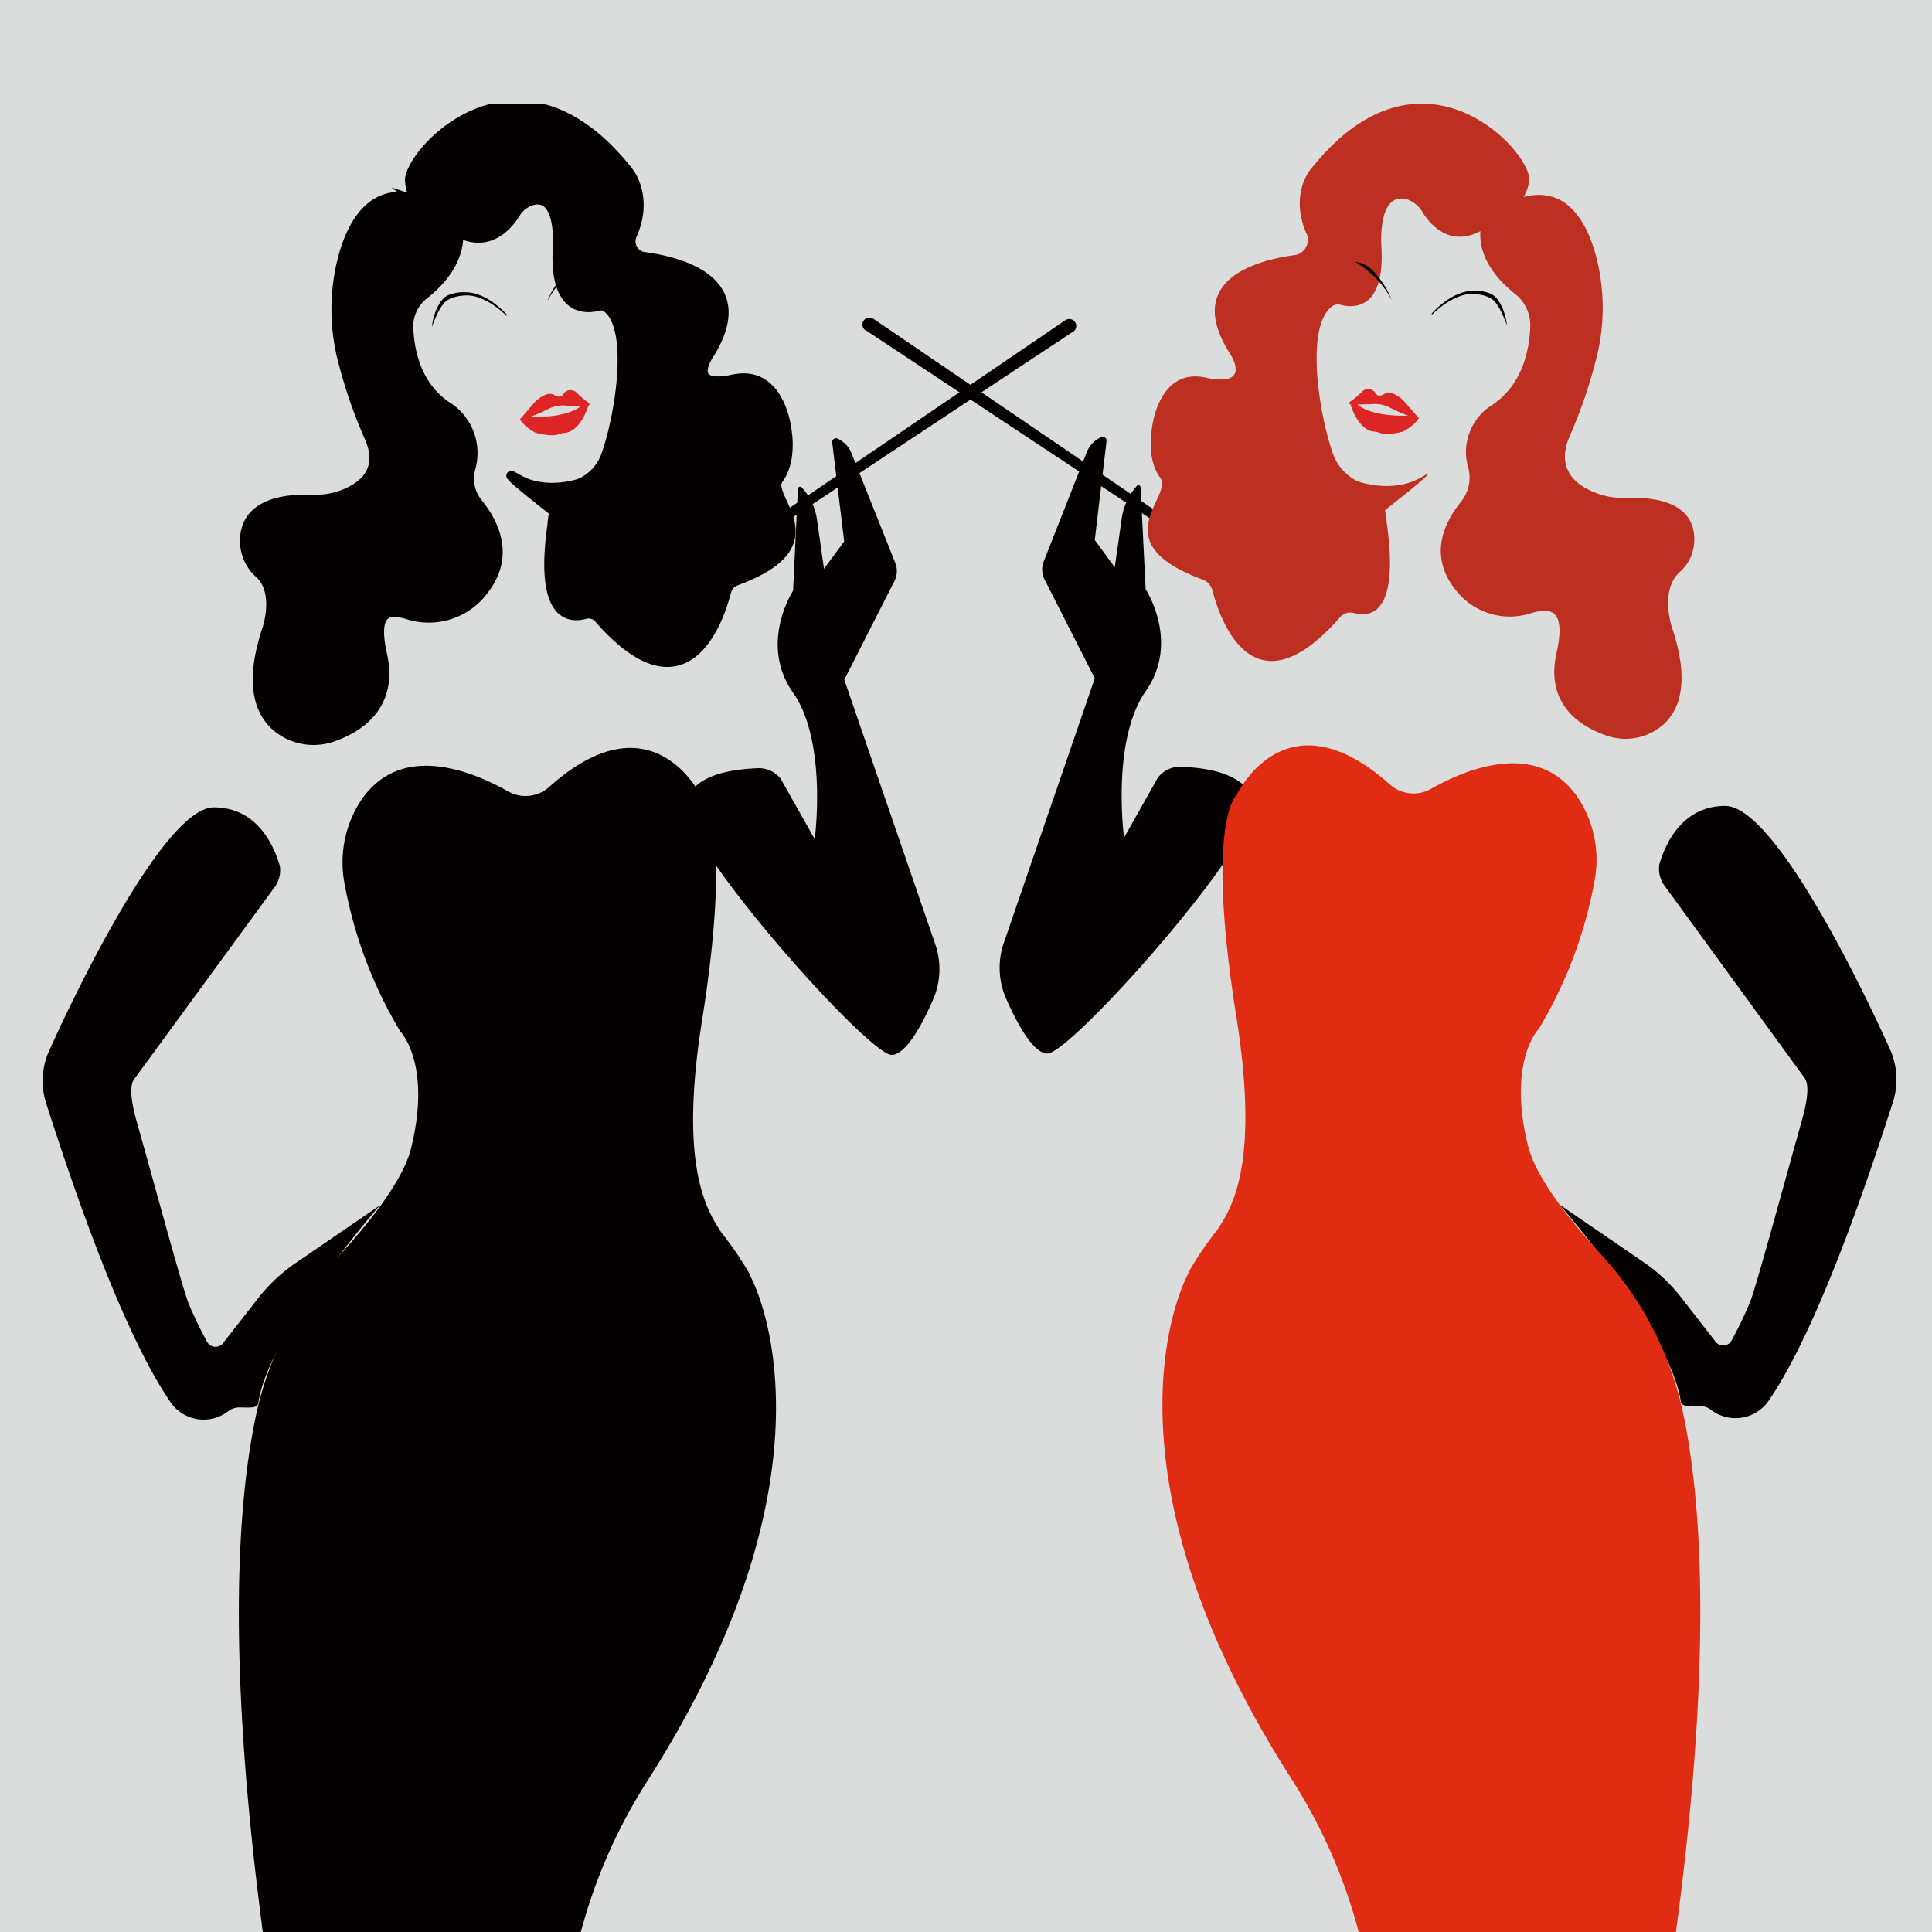 <svg id="レイヤー_1" data-name="レイヤー 1" xmlns="http://www.w3.org/2000/svg" xmlns:xlink="http://www.w3.org/1999/xlink" viewBox="0 0 200 200"><defs><style>.cls-1,.cls-7{fill:none;}.cls-2{fill:#dbdcdc;}.cls-3{fill:#040000;}.cls-4{fill:#fff;}.cls-5{fill:#dd2525;}.cls-6{clip-path:url(#clip-path);}.cls-7{stroke:#040000;stroke-miterlimit:10;stroke-width:0.96px;}.cls-8{clip-path:url(#clip-path-2);}.cls-9{fill:#bd2f20;}.cls-10{fill:#df2c13;}</style><clipPath id="clip-path"><rect class="cls-1" x="4.38" y="10.73" width="174.53" height="340.44"/></clipPath><clipPath id="clip-path-2"><rect class="cls-1" x="21.95" y="10.73" width="174.38" height="340.13"/></clipPath></defs><title>fabulous</title><rect class="cls-2" width="200" height="200"/><path class="cls-3" d="M52.53,32.64a9.42,9.42,0,0,0-1.42-1.28,6.16,6.16,0,0,0-1.67-.89,4,4,0,0,0-.93-.2,5.89,5.89,0,0,0-.94,0,3.89,3.89,0,0,0-.94.2,1.86,1.86,0,0,0-.87.58l0,0a3.52,3.52,0,0,0-.42.65,5.76,5.76,0,0,0-.3.69,6.38,6.38,0,0,0-.33,1.47h0c.08-.23.16-.47.26-.69s.19-.45.29-.66.22-.42.34-.62a4.81,4.81,0,0,1,.4-.55l0,0a1.43,1.43,0,0,1,.3-.25,2.48,2.48,0,0,1,.38-.2,3.64,3.64,0,0,1,.85-.24,5,5,0,0,1,.89-.07,3.75,3.75,0,0,1,.88.14,6.39,6.39,0,0,1,1.65.78,9.21,9.21,0,0,1,1.47,1.18l0,0Z"/><path class="cls-3" d="M80.85,80.66a2.88,2.88,0,0,0-2.24-1.14C76.27,79.6,71.88,80,71,83c-1.13,3.77,18.85,26.2,21.3,26.2,1.48,0,3.17-3.16,4.27-5.67a7.91,7.91,0,0,0,.25-5.77l-9.42-27.4,5.19-10.2a2.3,2.3,0,0,0,.09-1.89L88.18,47A2.83,2.83,0,0,0,86.7,45.4h0a.4.4,0,0,0-.55.41l1.24,10.24L85.3,58.88l-.72-5.06a6.33,6.33,0,0,0-1.34-3.09L83,50.48a.22.22,0,0,0-.4.13L82.1,61.15s-3.58,5.47,0,10.56,2.24,15.16,2.24,15.16l-3.49-6.2Z"/><path class="cls-3" d="M111.09,34.33l-30.21,20-.7-.69,30.1-20.49a.72.72,0,0,1,.95.12h0a.72.72,0,0,1-.14,1.08Z"/><path class="cls-4" d="M70.93,126.12a27,27,0,0,0-5.74-3.64c-.52-.24-1-.49-1.56-.71L62,121.13c-1.08-.37-2.16-.74-3.27-1-.55-.14-1.11-.29-1.67-.39s-1.12-.23-1.68-.32l-1.7-.2c-.28,0-.57-.08-.85-.09l-.86,0a27,27,0,0,0-6.79.51,65.63,65.63,0,0,1,6.7.47c1.11.11,2.2.34,3.29.52s2.17.44,3.24.75a55.09,55.09,0,0,1,6.34,2,64.46,64.46,0,0,1,6.14,2.74Z"/><path class="cls-4" d="M69.19,110.3a27.2,27.2,0,0,0-6.35.11,37.3,37.3,0,0,0-6.24,1.31,38.39,38.39,0,0,0-5.93,2.33c-1,.44-1.88,1-2.8,1.51-.46.26-.89.57-1.34.86l-1.31.89c.95-.47,1.85-1,2.8-1.48s1.88-.94,2.86-1.34c.48-.2,1-.42,1.45-.62l1.47-.56c.49-.2,1-.35,1.48-.52s1-.35,1.5-.48l1.51-.44,1.53-.37q1.53-.36,3.09-.62a39.91,39.91,0,0,1,6.28-.59Z"/><path class="cls-4" d="M64.57,102a33.13,33.13,0,0,0-5.44,1.56A35.83,35.83,0,0,0,54,106c-.82.48-1.62,1-2.4,1.54a24.27,24.27,0,0,0-2.21,1.8,19.28,19.28,0,0,0-1.94,2.09,15.52,15.52,0,0,0-1.52,2.39,19.75,19.75,0,0,1,1.76-2.19,24.42,24.42,0,0,1,2-1.92,32.24,32.24,0,0,1,4.6-3.16,50,50,0,0,1,5-2.5c1.72-.74,3.47-1.43,5.26-2Z"/><path class="cls-4" d="M63.8,153.15a46.77,46.77,0,0,0-3.35-7.42c-.35-.62-.69-1.25-1.06-1.87L58.27,142c-.79-1.23-1.6-2.47-2.47-3.69-.43-.61-.87-1.22-1.33-1.81s-.91-1.2-1.38-1.8L51.63,133c-.25-.29-.48-.59-.74-.87l-.77-.85a65,65,0,0,0-6.53-6.32c2,2.25,4.07,4.43,5.93,6.73,1,1.13,1.84,2.3,2.76,3.45s1.77,2.33,2.58,3.52c1.69,2.36,3.27,4.76,4.76,7.18s2.89,4.86,4.19,7.34Z"/><path class="cls-4" d="M70.64,143.43a65.84,65.84,0,0,0-5.91-6.1c-2.08-1.91-4.24-3.72-6.45-5.38a80.33,80.33,0,0,0-6.71-4.56c-1.13-.72-2.26-1.31-3.39-1.94-.56-.32-1.13-.58-1.69-.86l-1.69-.82c1.13.68,2.25,1.27,3.37,2s2.24,1.35,3.35,2.09c.56.37,1.11.72,1.67,1.09l1.66,1.14c.55.37,1.1.78,1.65,1.17s1.1.78,1.64,1.21l1.63,1.24L61.36,135q1.6,1.3,3.18,2.68c2.09,1.84,4.15,3.74,6.11,5.78Z"/><path class="cls-4" d="M70.81,134.74c-1.9-1.62-3.86-3.1-5.85-4.48s-4-2.64-6-3.76c-1-.55-2-1.07-3-1.54s-2-.89-3-1.23a23.14,23.14,0,0,0-2.9-.82,13.47,13.47,0,0,0-2.68-.26,20.91,20.91,0,0,1,2.79.59c1,.27,1.92.61,2.9,1a53.63,53.63,0,0,1,5.93,2.85c2,1.09,4,2.31,6,3.59s4,2.63,5.92,4.07Z"/><path class="cls-5" d="M60.86,42a.16.16,0,0,0,.11-.28,7.72,7.72,0,0,1-1.2-1,.94.94,0,0,0-1-.29.92.92,0,0,0-.48.4c-.11.18-.37.39-.9.06-.82-.5-2,.71-2,.71l-1.47,1.7a.1.1,0,0,0,.11.17,21.21,21.21,0,0,0,2.82-1.18A3.36,3.36,0,0,1,58.7,42Z"/><g class="cls-6"><path class="cls-5" d="M54.32,43.13s4.28.38,6-1.25l.57.17c-.79,2.37-2,2.75-2.44,2.76a2.28,2.28,0,0,0-.65.15,1.71,1.71,0,0,1-.68.1,7.38,7.38,0,0,1-1.67-.26,4.54,4.54,0,0,1-1.64-1.38l.46-.29Z"/><path class="cls-3" d="M43.15,20.78a3.66,3.66,0,0,1-.74-2.28c.44-3.32,11.52-14.89,22.66-.75,0,0,2.13,2.54.41,6.52a1.61,1.61,0,0,0,1.06,2.28c4,.52,11.67,2.51,6.88,10.15,0,0-2.52,3.62,2.47,2.55s5.58,5.36,5.58,5.36.57,3.06-.87,5,6.09,6.68-4.4,10.53a1.6,1.6,0,0,0-1,1.13c-.81,3.1-4.24,13-13.2,2.78a1.38,1.38,0,0,0-1.41-.46c-1.62.44-4.81.35-3.43-9.34,0-.3.07-.6.11-.9.08-.57.24-2.08,3-3.44a5,5,0,0,0,2.46-2.83c1.4-3.9,2.93-13.17.06-15.24a1,1,0,0,0-.83-.15c-1.14.31-4.62.72-4.26-5.91,0,0,.5-5.9-2.67-5a3,3,0,0,0-1.68,1.36c-.8,1.27-2.81,3.61-6,1.91l-4.29-3.3Z"/><path class="cls-7" d="M43.15,20.78a3.66,3.66,0,0,1-.74-2.28c.44-3.32,11.52-14.89,22.66-.75,0,0,2.13,2.54.41,6.52a1.61,1.61,0,0,0,1.06,2.28c4,.52,11.67,2.51,6.88,10.15,0,0-2.52,3.62,2.47,2.55s5.58,5.36,5.58,5.36.57,3.06-.87,5,6.09,6.68-4.4,10.53a1.6,1.6,0,0,0-1,1.13c-.81,3.1-4.24,13-13.2,2.78a1.38,1.38,0,0,0-1.41-.46c-1.62.44-4.81.35-3.43-9.34,0-.3.07-.6.11-.9.08-.57.24-2.08,3-3.44a5,5,0,0,0,2.46-2.83c1.4-3.9,2.93-13.17.06-15.24a1,1,0,0,0-.83-.15c-1.14.31-4.62.72-4.26-5.91,0,0,.5-5.9-2.67-5a3,3,0,0,0-1.68,1.36c-.8,1.27-2.81,3.61-6,1.91l-4.29-3.3Z"/></g><path class="cls-3" d="M44.16,20.94c-5.07-2.07-7.46,1.52-8.59,5.4a21.18,21.18,0,0,0,0,11.38,49.8,49.8,0,0,0,2.59,7.43c1.3,2.83.15,4.57-1.6,5.54a7.8,7.8,0,0,1-4.1,1c-6.47-.23-7.33,2.7-7.1,4.87a4.43,4.43,0,0,0,1.47,2.8c2.12,1.92.8,5.77.8,5.77-2.34,7-.05,9.76,2.15,10.88a6,6,0,0,0,4.8.24c2.44-.87,6.23-3.12,5-8.52-1-4.57.66-4.72,2.72-4.07A7.09,7.09,0,0,0,50.16,61c2.73-3.58.89-7-.68-8.93a4,4,0,0,1-.77-3.52A5.72,5.72,0,0,0,46.19,42c-3.08-2.12-3.78-5.64-3.88-8a4.12,4.12,0,0,1,1.49-3.4c5.82-4.58,3-8.85,3-8.85l-2.65-.83Z"/><path class="cls-7" d="M44.16,20.94c-5.07-2.07-7.46,1.52-8.59,5.4a21.18,21.18,0,0,0,0,11.38,49.8,49.8,0,0,0,2.59,7.43c1.3,2.83.15,4.57-1.6,5.54a7.8,7.8,0,0,1-4.1,1c-6.47-.23-7.33,2.7-7.1,4.87a4.43,4.43,0,0,0,1.47,2.8c2.12,1.92.8,5.77.8,5.77-2.34,7-.05,9.76,2.15,10.88a6,6,0,0,0,4.8.24c2.44-.87,6.23-3.12,5-8.52-1-4.57.66-4.72,2.72-4.07A7.09,7.09,0,0,0,50.16,61c2.73-3.58.89-7-.68-8.93a4,4,0,0,1-.77-3.52A5.72,5.72,0,0,0,46.19,42c-3.08-2.12-3.78-5.64-3.88-8a4.12,4.12,0,0,1,1.49-3.4c5.82-4.58,3-8.85,3-8.85l-2.65-.83Z"/><path class="cls-3" d="M60.34,49.92s-3.75,1.45-6.8-.38c-2.89-1.73,4.85,4.25,4.85,4.24-.15,1.58,2.29-1.27,1.95-3.86Z"/><path class="cls-7" d="M60.34,49.92s-3.75,1.45-6.8-.38c-2.89-1.73,4.85,4.25,4.85,4.24-.15,1.58,2.29-1.27,1.95-3.86Z"/><line class="cls-3" x1="27.75" y1="132.32" x2="27.75" y2="132.32"/><path class="cls-3" d="M39.2,124.92S27.77,138,26.74,145.25c-.09.61-1.18.44-2,.45a1.89,1.89,0,0,0-1.11.39h0a4.17,4.17,0,0,1-5.75-.63l-.18-.24c-5.31-7.63-10.83-24.51-12.92-31a7.62,7.62,0,0,1,.3-5.43c3.18-7.08,12.08-25.21,17.06-25.21,4.47,0,6.21,3.93,6.83,6.06a3,3,0,0,1-.63,2.32L13.85,111.77c-.64,1,.07,3.52.4,4.68,1.3,4.58,4.63,16.89,5.28,18.5a43.94,43.94,0,0,0,1.93,4,1,1,0,0,0,1.7,0l3.58-4.58a17.31,17.31,0,0,1,3.85-3.61l8.6-5.89Z"/><path class="cls-3" d="M148.18,32.49a9.42,9.42,0,0,1,1.42-1.28,6.16,6.16,0,0,1,1.67-.89,4,4,0,0,1,.93-.2,5.89,5.89,0,0,1,.94,0,3.9,3.9,0,0,1,.94.2,1.86,1.86,0,0,1,.87.58l0,0a3.52,3.52,0,0,1,.42.65,5.76,5.76,0,0,1,.3.69,6.38,6.38,0,0,1,.33,1.47h0c-.08-.23-.16-.47-.26-.69s-.19-.45-.29-.66-.22-.42-.34-.62a4.74,4.74,0,0,0-.4-.55l0,0a1.43,1.43,0,0,0-.3-.25,2.49,2.49,0,0,0-.38-.2,3.64,3.64,0,0,0-.85-.24,5,5,0,0,0-.89-.07,3.75,3.75,0,0,0-.88.14,6.39,6.39,0,0,0-1.65.78,9.21,9.21,0,0,0-1.47,1.18l0,0Z"/><path class="cls-3" d="M119.86,80.51a2.88,2.88,0,0,1,2.24-1.14c2.34.08,6.73.5,7.63,3.49,1.13,3.77-18.85,26.2-21.3,26.2-1.48,0-3.17-3.16-4.27-5.67a7.91,7.91,0,0,1-.25-5.77l9.42-27.4L108.14,60a2.3,2.3,0,0,1-.09-1.89l4.47-11.34A2.83,2.83,0,0,1,114,45.25h0a.4.4,0,0,1,.55.41L113.33,55.9l2.07,2.83.72-5.06a6.33,6.33,0,0,1,1.34-3.09l.21-.26a.22.22,0,0,1,.4.13L118.6,61s3.58,5.47,0,10.56-2.24,15.16-2.24,15.16l3.49-6.2Z"/><path class="cls-3" d="M89.61,34.18l30.21,20,.7-.69L90.41,33a.72.72,0,0,0-.95.12h0a.72.72,0,0,0,.14,1.08Z"/><path class="cls-4" d="M129.77,126a27,27,0,0,1,5.74-3.64c.52-.24,1-.49,1.56-.71l1.59-.63c1.08-.37,2.16-.74,3.27-1,.55-.14,1.11-.29,1.67-.39s1.12-.23,1.68-.32l1.7-.2c.28,0,.57-.08.85-.09l.86,0a27,27,0,0,1,6.79.51,65.54,65.54,0,0,0-6.7.47c-1.11.11-2.2.34-3.29.52s-2.18.44-3.24.75a55.09,55.09,0,0,0-6.34,2,64.47,64.47,0,0,0-6.14,2.74Z"/><path class="cls-4" d="M131.51,110.15a27.2,27.2,0,0,1,6.35.11,37.33,37.33,0,0,1,6.24,1.31,38.36,38.36,0,0,1,5.93,2.33c1,.44,1.88,1,2.8,1.51.46.26.89.57,1.34.86l1.31.89c-.95-.47-1.85-1-2.8-1.48s-1.88-.94-2.86-1.34c-.48-.2-1-.42-1.45-.62l-1.47-.56c-.49-.2-1-.36-1.48-.52s-1-.35-1.5-.48l-1.51-.44-1.53-.37q-1.53-.36-3.09-.62a40,40,0,0,0-6.28-.59Z"/><path class="cls-4" d="M136.14,101.86a33.08,33.08,0,0,1,5.44,1.56,35.82,35.82,0,0,1,5.14,2.41c.82.48,1.62,1,2.4,1.54a24.27,24.27,0,0,1,2.21,1.8,19.28,19.28,0,0,1,1.94,2.09,15.52,15.52,0,0,1,1.52,2.39,19.75,19.75,0,0,0-1.76-2.19,24.36,24.36,0,0,0-2-1.92,32.24,32.24,0,0,0-4.6-3.16,50,50,0,0,0-5-2.5c-1.72-.74-3.47-1.43-5.26-2Z"/><path class="cls-4" d="M136.9,153a46.77,46.77,0,0,1,3.35-7.42c.35-.62.69-1.25,1.06-1.87l1.13-1.86c.79-1.23,1.6-2.47,2.47-3.69.43-.61.87-1.22,1.33-1.81s.91-1.2,1.38-1.79l1.46-1.75c.25-.29.48-.59.74-.87l.77-.85a65.06,65.06,0,0,1,6.53-6.32c-2,2.25-4.07,4.43-5.93,6.73-1,1.13-1.84,2.3-2.76,3.45s-1.77,2.33-2.58,3.52c-1.69,2.36-3.27,4.76-4.76,7.18s-2.89,4.86-4.19,7.34Z"/><path class="cls-4" d="M130.06,143.28a65.8,65.8,0,0,1,5.91-6.1c2.08-1.91,4.24-3.72,6.45-5.38a80.32,80.32,0,0,1,6.71-4.56c1.13-.72,2.26-1.31,3.39-1.94.56-.32,1.13-.58,1.69-.86l1.69-.82c-1.13.68-2.25,1.27-3.37,2s-2.24,1.35-3.35,2.09c-.56.37-1.11.72-1.67,1.09l-1.66,1.14c-.55.37-1.1.78-1.65,1.17s-1.1.78-1.64,1.21L141,133.53l-1.61,1.29q-1.6,1.3-3.18,2.68c-2.09,1.84-4.15,3.74-6.11,5.78Z"/><path class="cls-4" d="M129.9,134.59c1.9-1.62,3.86-3.1,5.85-4.48s4-2.64,6-3.76c1-.55,2-1.07,3-1.54s2-.89,3-1.23a23.14,23.14,0,0,1,2.9-.82,13.51,13.51,0,0,1,2.68-.26,21,21,0,0,0-2.79.59c-1,.27-1.92.61-2.9,1a53.51,53.51,0,0,0-5.93,2.85c-2,1.09-4,2.31-6,3.59s-4,2.63-5.92,4.07Z"/><path class="cls-5" d="M139.84,41.89a.16.16,0,0,1-.11-.28,7.72,7.72,0,0,0,1.2-1,.94.94,0,0,1,1-.29.92.92,0,0,1,.48.4c.11.18.37.39.9.06.82-.5,2,.71,2,.71l1.47,1.7a.1.1,0,0,1-.11.17,21.21,21.21,0,0,1-2.83-1.18,3.36,3.36,0,0,0-1.88-.34Z"/><g class="cls-8"><path class="cls-5" d="M146.38,43s-4.28.38-6-1.25l-.57.17c.79,2.37,2,2.75,2.44,2.76a2.27,2.27,0,0,1,.65.15,1.71,1.71,0,0,0,.68.1,7.39,7.39,0,0,0,1.67-.26,4.54,4.54,0,0,0,1.64-1.38l-.46-.29Z"/><path class="cls-9" d="M157.55,20.62a3.66,3.66,0,0,0,.74-2.28c-.44-3.32-11.52-14.89-22.66-.75,0,0-2.13,2.54-.41,6.52a1.61,1.61,0,0,1-1.06,2.28c-4,.52-11.67,2.51-6.88,10.15,0,0,2.52,3.62-2.47,2.55s-5.58,5.36-5.58,5.36-.57,3.06.87,5S114,56.15,124.51,60a1.6,1.6,0,0,1,1,1.13c.81,3.1,4.24,13,13.2,2.78a1.38,1.38,0,0,1,1.41-.46c1.62.44,4.81.35,3.43-9.34,0-.3-.07-.6-.11-.9-.08-.57-.24-2.08-3-3.44a5,5,0,0,1-2.46-2.83c-1.4-3.9-2.93-13.17-.06-15.24a1,1,0,0,1,.83-.15c1.14.31,4.62.72,4.26-5.91,0,0-.5-5.9,2.67-5A3,3,0,0,1,147.28,22c.8,1.27,2.81,3.61,6,1.91l4.29-3.3Z"/></g><path class="cls-9" d="M156.54,20.78c5.07-2.07,7.46,1.52,8.59,5.4a21.18,21.18,0,0,1,0,11.38A49.79,49.79,0,0,1,162.56,45c-1.3,2.83-.15,4.57,1.6,5.54a7.8,7.8,0,0,0,4.1,1c6.47-.23,7.33,2.7,7.1,4.87a4.43,4.43,0,0,1-1.47,2.8c-2.12,1.92-.8,5.77-.8,5.77,2.34,7,.05,9.76-2.15,10.87a6,6,0,0,1-4.8.24c-2.44-.87-6.23-3.12-5-8.52,1-4.57-.66-4.72-2.72-4.07a7.09,7.09,0,0,1-7.87-2.61c-2.73-3.58-.89-7,.68-8.93a4,4,0,0,0,.77-3.52,5.72,5.72,0,0,1,2.53-6.55c3.08-2.12,3.78-5.64,3.88-8a4.12,4.12,0,0,0-1.49-3.4c-5.82-4.58-3-8.85-3-8.85l2.65-.83Z"/><path class="cls-9" d="M140.36,49.77s3.75,1.45,6.8-.38c2.89-1.73-4.85,4.25-4.85,4.24.15,1.58-2.29-1.27-1.95-3.86Z"/><line class="cls-3" x1="172.95" y1="132.17" x2="172.95" y2="132.17"/><path class="cls-3" d="M161.5,124.77S172.93,137.85,174,145.1c.09.61,1.18.44,2,.45a1.89,1.89,0,0,1,1.11.39h0a4.17,4.17,0,0,0,5.75-.63l.18-.24c5.31-7.63,10.83-24.51,12.92-31a7.61,7.61,0,0,0-.3-5.43c-3.18-7.08-12.08-25.21-17.06-25.21-4.47,0-6.21,3.93-6.83,6.06a3,3,0,0,0,.63,2.32l14.44,19.82c.64,1-.07,3.52-.4,4.68-1.3,4.58-4.63,16.89-5.28,18.5a43.94,43.94,0,0,1-1.93,4,1,1,0,0,1-1.7,0L174,134.27a17.31,17.31,0,0,0-3.85-3.61l-8.6-5.89Z"/><rect class="cls-1" x="4.38" y="10.73" width="17.57" height="189.27"/><path class="cls-1" d="M27.19,200c-2.45-18.52-3.77-39.09-.72-53.59A35,35,0,0,1,35,130c2.83-3.08,6.67-7.75,7.52-11.2,2.18-8.81-1.13-12.14-1.13-12.14a45.73,45.73,0,0,1-5.75-15.25,11.75,11.75,0,0,1,1.27-7.93c4-7,11.8-3.82,15.67-1.63a3.67,3.67,0,0,0,4.25-.47c10.86-9.7,15.82,1.14,15.82,1.14s3.25,2.6,0,23c-2.43,15.34.55,19.79,2,22a35.19,35.19,0,0,1,2.84,4.14c.09.19.17.38.26.57C78.85,134.49,87,153.08,67,184.39A55.53,55.53,0,0,0,60.1,200h80.55a55.54,55.54,0,0,0-6.93-15.77c-20-31.31-11.87-49.9-10.78-52.08.09-.19.18-.38.26-.57a35.19,35.19,0,0,1,2.84-4.14c1.46-2.26,4.44-6.71,2-22-3.25-20.45,0-23,0-23s5-10.84,15.82-1.14a3.67,3.67,0,0,0,4.25.47c3.87-2.19,11.68-5.38,15.67,1.63a11.75,11.75,0,0,1,1.27,7.93,45.73,45.73,0,0,1-5.75,15.25s-3.31,3.33-1.13,12.14c.85,3.46,4.69,8.12,7.52,11.2a35,35,0,0,1,8.53,16.44c3.07,14.54,1.72,35.18-.74,53.74h5.42V10.73H22V200ZM140.29,27.09a3.13,3.13,0,0,1,1.3.48,4.61,4.61,0,0,1,1,1A8.63,8.63,0,0,1,144.09,31l0,0a8.8,8.8,0,0,0-.75-1.2,8.66,8.66,0,0,0-.89-1.06,11.69,11.69,0,0,0-1-.86c-.35-.29-.72-.51-1.11-.78ZM58.07,28.7a4.61,4.61,0,0,1,1-1,3.13,3.13,0,0,1,1.3-.48v0c-.39.27-.76.49-1.11.78a11.71,11.71,0,0,0-1,.86A8.67,8.67,0,0,0,57.39,30a8.8,8.8,0,0,0-.75,1.2l0,0A8.63,8.63,0,0,1,58.07,28.7Z"/><polygon class="cls-1" points="178.91 200 196.33 200 196.33 10.73 21.95 10.73 21.95 10.73 178.91 10.73 178.91 200"/><path class="cls-3" d="M57.39,30a8.67,8.67,0,0,1,.89-1.06,11.71,11.71,0,0,1,1-.86c.35-.29.72-.51,1.11-.78v0a3.13,3.13,0,0,0-1.3.48,4.61,4.61,0,0,0-1,1,8.63,8.63,0,0,0-1.46,2.46l0,0A8.8,8.8,0,0,1,57.39,30Z"/><path class="cls-3" d="M67,184.39c20-31.31,11.87-49.9,10.78-52.08-.09-.19-.18-.38-.26-.57a35.19,35.19,0,0,0-2.84-4.14c-1.46-2.26-4.44-6.71-2-22,3.25-20.45,0-23,0-23s-5-10.84-15.82-1.14a3.67,3.67,0,0,1-4.25.47c-3.87-2.19-11.68-5.38-15.67,1.63a11.75,11.75,0,0,0-1.27,7.93,45.73,45.73,0,0,0,5.75,15.25s3.31,3.33,1.13,12.14c-.85,3.46-4.69,8.12-7.52,11.2a35,35,0,0,0-8.53,16.44c-3.06,14.5-1.73,35.07.72,53.59H60.1A55.53,55.53,0,0,1,67,184.39Z"/><path class="cls-3" d="M142.42,28.78a8.66,8.66,0,0,1,.89,1.06,8.8,8.8,0,0,1,.75,1.2l0,0a8.63,8.63,0,0,0-1.46-2.46,4.61,4.61,0,0,0-1-1,3.13,3.13,0,0,0-1.3-.48v0c.39.27.76.49,1.11.78A11.69,11.69,0,0,1,142.42,28.78Z"/><path class="cls-10" d="M174.23,146.26a35,35,0,0,0-8.53-16.44c-2.83-3.08-6.67-7.75-7.52-11.2-2.18-8.81,1.13-12.14,1.13-12.14a45.73,45.73,0,0,0,5.75-15.25,11.75,11.75,0,0,0-1.27-7.93c-4-7-11.8-3.82-15.67-1.63a3.67,3.67,0,0,1-4.25-.47C133,71.5,128,82.34,128,82.34s-3.25,2.6,0,23c2.43,15.34-.55,19.79-2,22a35.19,35.19,0,0,0-2.84,4.14c-.09.19-.17.38-.26.57-1.09,2.18-9.26,20.77,10.78,52.08A55.54,55.54,0,0,1,140.65,200h32.84C176,181.44,177.29,160.8,174.23,146.26Z"/></svg>